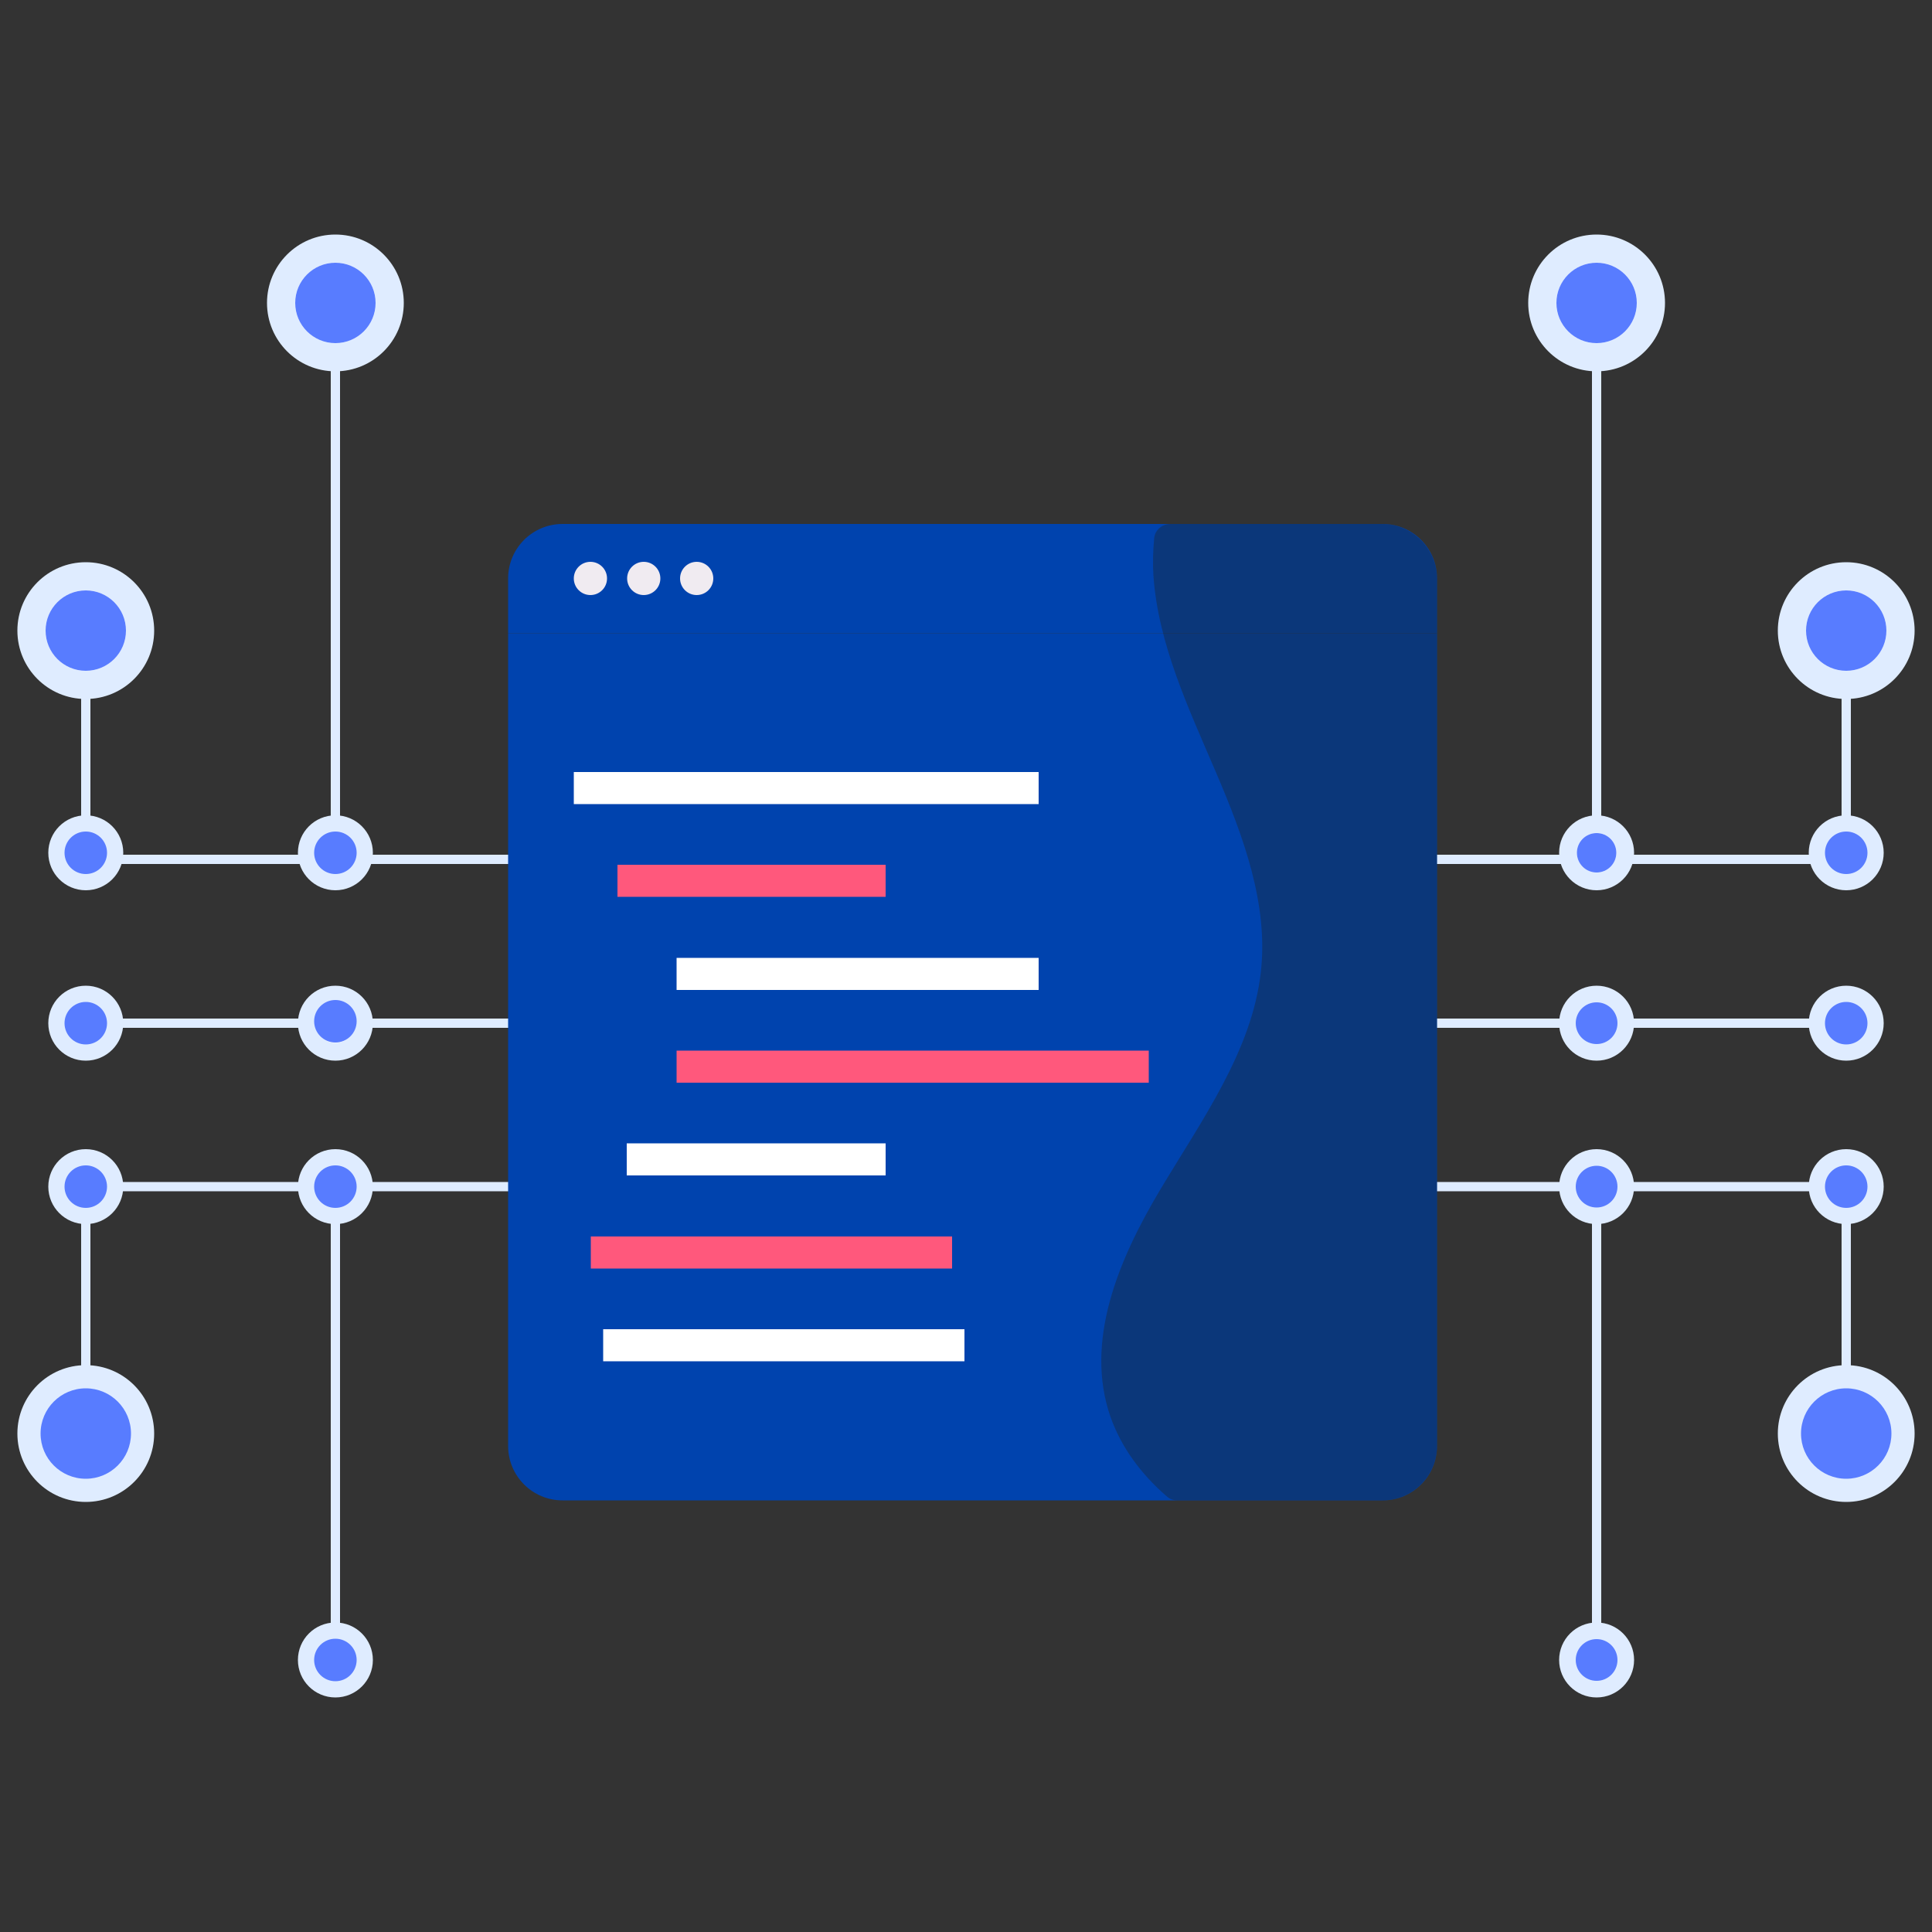 <?xml version="1.0" encoding="UTF-8"?>
<!-- Generator: Adobe Illustrator 22.1.0, SVG Export Plug-In . SVG Version: 6.00 Build 0)  -->
<svg xmlns="http://www.w3.org/2000/svg" xmlns:xlink="http://www.w3.org/1999/xlink" id="Layer_1" x="0px" y="0px" viewBox="0 0 500 500" style="enable-background:new 0 0 500 500;" xml:space="preserve">
<rect x="0" y="0" width="500" height="500" fill="#333333" stroke="none"/>
<style type="text/css">
	.st0{opacity:0.5;}
	.st1{fill:none;stroke:#DFECFF;stroke-width:12;stroke-linecap:round;stroke-linejoin:round;stroke-dasharray:0,27;}
	.st2{fill:#DFECFF;}
	
		.st3{fill:none;stroke:#DFECFF;stroke-width:12;stroke-linecap:round;stroke-linejoin:round;stroke-miterlimit:10;stroke-dasharray:0,25;}
	.st4{fill:none;stroke:#DFECFF;stroke-width:12;stroke-linecap:round;stroke-linejoin:round;stroke-dasharray:0,25;}
	.st5{fill:none;stroke:#DFECFF;stroke-width:11;stroke-linecap:round;stroke-linejoin:round;stroke-dasharray:0,25;}
	.st6{fill:#587CFF;}
	.st7{fill:#0043AE;}
	.st8{fill:#FFFFFF;}
	
		.st9{fill:none;stroke:#DFECFF;stroke-width:10;stroke-linecap:round;stroke-linejoin:round;stroke-miterlimit:10;stroke-dasharray:0,20;}
	
		.st10{fill:none;stroke:#ADD9E9;stroke-width:5;stroke-linecap:round;stroke-linejoin:round;stroke-miterlimit:10;stroke-dasharray:0,17;}
	.st11{fill:none;stroke:#DFECFF;stroke-width:11;stroke-linecap:round;stroke-linejoin:round;stroke-dasharray:0,27;}
	.st12{opacity:0.35;fill:#21201C;}
	.st13{fill:#F4F4F4;}
	.st14{fill:#DBEAFC;}
	.st15{fill:none;stroke:#DFECFF;stroke-width:9;stroke-linecap:round;stroke-linejoin:round;stroke-dasharray:0,21;}
	.st16{fill:#21201C;}
	.st17{fill:#FF587C;}
	.st18{opacity:0.5;fill:#21201C;}
	.st19{fill:#1E19AB;}
	.st20{opacity:0.2;fill:#FFFFFF;}
	.st21{opacity:0.25;fill:#DFECFF;}
	.st22{fill:#1900B9;}
	.st23{opacity:0.25;}
	.st24{opacity:0.54;fill:#FFFFFF;}
	.st25{fill:none;stroke:#DFECFF;stroke-width:3;stroke-linecap:round;stroke-linejoin:round;}
	.st26{fill:none;stroke:#DFECFF;stroke-width:3;stroke-linecap:round;stroke-linejoin:round;stroke-dasharray:0,16.841;}
	.st27{fill:none;}
	.st28{fill:#ADD9E9;}
	.st29{fill:none;stroke:#A2CEF9;stroke-width:2;stroke-miterlimit:10;}
	.st30{fill:#A2CEF9;}
	.st31{opacity:0.15;}
	.st32{opacity:0.15;fill:#21201C;}
	.st33{opacity:0.2;fill:#21201C;}
	.st34{opacity:0.25;fill:#FFFFFF;enable-background:new    ;}
	.st35{fill:#33A1C9;}
	.st36{fill:#036984;}
	.st37{fill:#FFFBFA;}
	.st38{fill:#F5F5F5;}
	
		.st39{opacity:0.5;fill:none;stroke:#DFECFF;stroke-width:12;stroke-linecap:round;stroke-linejoin:round;stroke-miterlimit:10;stroke-dasharray:0,27;}
	
		.st40{fill:none;stroke:#DFECFF;stroke-width:12;stroke-linecap:round;stroke-linejoin:round;stroke-miterlimit:10;stroke-dasharray:0,27;}
	.st41{opacity:0.2;}
	.st42{fill:none;stroke:#DFECFF;stroke-width:10;stroke-linecap:round;stroke-linejoin:round;stroke-dasharray:0,24;}
	.st43{fill:none;stroke:#DFECFF;stroke-width:12;stroke-linecap:round;stroke-linejoin:round;stroke-dasharray:0,24;}
	.st44{fill:#D2F1F9;}
	.st45{fill:#A8CBFF;}
	.st46{fill:#8DBBFF;}
	.st47{opacity:0.25;fill:#FFFFFF;}
	.st48{fill:url(#SVGID_1_);}
	.st49{fill:url(#SVGID_2_);}
	.st50{fill:url(#SVGID_3_);}
	.st51{fill:url(#SVGID_4_);}
	.st52{fill:url(#SVGID_5_);}
	.st53{fill:url(#SVGID_6_);}
	.st54{fill:url(#SVGID_7_);}
	.st55{opacity:0.3;}
	.st56{fill:url(#SVGID_8_);}
	.st57{fill:url(#SVGID_9_);}
	.st58{fill:#33322F;}
	.st59{fill:url(#SVGID_10_);}
	.st60{fill:#EDEDED;}
	.st61{fill:#BEBCBA;}
	.st62{fill:url(#SVGID_11_);}
	.st63{fill:url(#SVGID_12_);}
	.st64{fill:url(#SVGID_13_);}
	.st65{fill:url(#SVGID_14_);}
	.st66{fill:url(#SVGID_15_);}
	.st67{fill:url(#SVGID_16_);}
	.st68{fill:url(#SVGID_17_);}
	.st69{fill:url(#SVGID_18_);}
	.st70{fill:url(#SVGID_19_);}
	.st71{fill:url(#SVGID_20_);}
	.st72{opacity:0.3;fill:#21201C;}
	.st73{opacity:0.35;}
	.st74{fill:none;stroke:#DFECFF;stroke-width:3;stroke-linecap:round;stroke-linejoin:round;stroke-miterlimit:10;}
	.st75{fill:#F0EBF1;}
</style>
<g>
	<g>
		<polygon class="st2" points="479,223.6 338.9,223.6 338.9,221.2 476.6,221.2 476.6,180.1 479,180.1   "></polygon>
	</g>
	<g>
		<rect x="338.9" y="263.6" class="st2" width="138.8" height="2.4"></rect>
	</g>
	<g>
		<polygon class="st2" points="479,363.9 476.6,363.9 476.6,308.3 338.9,308.3 338.9,305.9 479,305.9   "></polygon>
	</g>
	<g>
		<rect x="412" y="94.4" class="st2" width="2.4" height="128.5"></rect>
	</g>
	<g>
		<rect x="412" y="307.1" class="st2" width="2.4" height="128.5"></rect>
	</g>
	<g>
		<circle class="st2" cx="413.2" cy="78.4" r="17.7"></circle>
	</g>
	<g>
		<circle class="st8" cx="413.2" cy="78.4" r="10.4"></circle>
	</g>
	<g>
		<circle class="st2" cx="477.8" cy="163.2" r="17.7"></circle>
	</g>
	<g>
		<circle class="st2" cx="477.8" cy="371" r="17.7"></circle>
	</g>
	<g>
		<circle class="st2" cx="413.2" cy="220.7" r="9.7"></circle>
	</g>
	<g>
		<circle class="st2" cx="413.2" cy="264.8" r="9.7"></circle>
	</g>
	<g>
		<circle class="st2" cx="413.2" cy="429.6" r="9.7"></circle>
	</g>
	<g>
		<circle class="st2" cx="477.8" cy="220.7" r="9.7"></circle>
	</g>
	<g>
		<circle class="st2" cx="477.8" cy="264.8" r="9.7"></circle>
	</g>
	<g>
		<circle class="st2" cx="477.8" cy="307.1" r="9.7"></circle>
	</g>
	<g>
		<circle class="st2" cx="413.2" cy="307.1" r="9.7"></circle>
	</g>
	<g>
		<circle class="st8" cx="477.8" cy="163.2" r="10.4"></circle>
	</g>
	<g>
		<circle class="st8" cx="477.8" cy="371" r="10.4"></circle>
	</g>
	<g>
		<circle class="st8" cx="477.8" cy="220.7" r="5.1"></circle>
	</g>
	<g>
		<circle class="st8" cx="413.2" cy="220.7" r="5.1"></circle>
	</g>
	<g>
		<circle class="st8" cx="413.2" cy="264.8" r="5.1"></circle>
	</g>
	<g>
		<circle class="st8" cx="413.2" cy="307.1" r="5.1"></circle>
	</g>
	<g>
		<circle class="st8" cx="413.2" cy="429.6" r="5.1"></circle>
	</g>
	<g>
		<circle class="st8" cx="477.8" cy="264.8" r="5.1"></circle>
	</g>
	<g>
		<circle class="st8" cx="477.8" cy="307.1" r="5.1"></circle>
	</g>
</g>
<circle class="st6" cx="413.2" cy="78.4" r="10.4"></circle>
<circle class="st6" cx="477.8" cy="163.2" r="10.4"></circle>
<circle class="st6" cx="477.8" cy="220.7" r="5.5"></circle>
<circle class="st6" cx="477.8" cy="264.8" r="5.5"></circle>
<circle class="st6" cx="477.8" cy="307.1" r="5.5"></circle>
<circle class="st6" cx="477.8" cy="371" r="11.7"></circle>
<circle class="st6" cx="413.2" cy="220.7" r="5.1"></circle>
<circle class="st6" cx="413.2" cy="264.8" r="5.4"></circle>
<circle class="st6" cx="413.2" cy="307.1" r="5.4"></circle>
<circle class="st6" cx="413.2" cy="429.6" r="5.4"></circle>
<g>
	<g>
		<g>
			<polygon class="st2" points="21,223.6 161.1,223.6 161.1,221.2 23.4,221.2 23.4,180.1 21,180.1    "></polygon>
		</g>
		<g>
			<rect x="22.2" y="263.6" class="st2" width="138.8" height="2.4"></rect>
		</g>
		<g>
			<polygon class="st2" points="21,363.9 23.4,363.9 23.4,308.3 161.1,308.3 161.1,305.9 21,305.9    "></polygon>
		</g>
		<g>
			<rect x="85.6" y="94.4" class="st2" width="2.4" height="128.5"></rect>
		</g>
		<g>
			<rect x="85.6" y="307.1" class="st2" width="2.4" height="128.5"></rect>
		</g>
		<g>
			<circle class="st2" cx="86.8" cy="78.4" r="17.7"></circle>
		</g>
		<g>
			<circle class="st8" cx="86.8" cy="78.4" r="10.4"></circle>
		</g>
		<g>
			<circle class="st2" cx="22.2" cy="163.2" r="17.7"></circle>
		</g>
		<g>
			<circle class="st2" cx="22.2" cy="371" r="17.7"></circle>
		</g>
		<g>
			<circle class="st2" cx="86.8" cy="220.7" r="9.7"></circle>
		</g>
		<g>
			<circle class="st2" cx="86.8" cy="264.8" r="9.7"></circle>
		</g>
		<g>
			<circle class="st2" cx="86.8" cy="429.6" r="9.7"></circle>
		</g>
		<g>
			<circle class="st2" cx="22.2" cy="220.7" r="9.7"></circle>
		</g>
		<g>
			<circle class="st2" cx="22.2" cy="264.8" r="9.7"></circle>
		</g>
		<g>
			<circle class="st2" cx="22.2" cy="307.1" r="9.7"></circle>
		</g>
		<g>
			<circle class="st2" cx="86.8" cy="307.1" r="9.7"></circle>
		</g>
		<g>
			<circle class="st8" cx="22.2" cy="163.2" r="10.4"></circle>
		</g>
		<g>
			<circle class="st8" cx="22.2" cy="371" r="10.4"></circle>
		</g>
		<g>
			<circle class="st8" cx="22.2" cy="220.7" r="5.1"></circle>
		</g>
		<g>
			<circle class="st8" cx="86.8" cy="220.7" r="5.1"></circle>
		</g>
		<g>
			<circle class="st8" cx="86.8" cy="264.8" r="5.1"></circle>
		</g>
		<g>
			<circle class="st8" cx="86.8" cy="307.1" r="5.1"></circle>
		</g>
		<g>
			<circle class="st8" cx="86.8" cy="429.6" r="5.1"></circle>
		</g>
		<g>
			<circle class="st8" cx="22.2" cy="264.8" r="5.1"></circle>
		</g>
		<g>
			<circle class="st8" cx="22.2" cy="307.1" r="5.1"></circle>
		</g>
	</g>
	<circle class="st6" cx="86.8" cy="78.4" r="10.4"></circle>
	<circle class="st6" cx="22.2" cy="163.2" r="10.4"></circle>
	<circle class="st6" cx="22.2" cy="220.7" r="5.5"></circle>
	<circle class="st6" cx="86.8" cy="220.7" r="5.5"></circle>
	<circle class="st6" cx="86.8" cy="264.3" r="5.5"></circle>
	<circle class="st6" cx="22.2" cy="264.8" r="5.5"></circle>
	<circle class="st6" cx="22.2" cy="307.1" r="5.5"></circle>
	<circle class="st6" cx="22.2" cy="371" r="11.7"></circle>
	<circle class="st6" cx="86.8" cy="307.1" r="5.5"></circle>
	<circle class="st6" cx="86.8" cy="429.6" r="5.5"></circle>
</g>
<g>
	<g>
		<g>
			<g>
				<path class="st7" d="M371.9,149.7c0-7.8-6.3-14.1-14.1-14.1H145.6c-7.8,0-14.1,6.3-14.1,14.1v14.2h240.4V149.7z"></path>
			</g>
			<path class="st7" d="M145.6,388.3h212.2c7.8,0,14.1-6.3,14.1-14.1V163.9H131.5v210.3C131.5,382,137.8,388.3,145.6,388.3z"></path>
		</g>
	</g>
	<g>
		<rect x="148.5" y="199.8" class="st8" width="120.3" height="8.3"></rect>
		<rect x="159.8" y="223.8" class="st17" width="69.4" height="8.3"></rect>
		<rect x="175.1" y="247.9" class="st8" width="93.7" height="8.3"></rect>
		<rect x="175.1" y="271.9" class="st17" width="122.2" height="8.3"></rect>
		<rect x="162.2" y="295.9" class="st8" width="67" height="8.3"></rect>
		<rect x="152.9" y="320" class="st17" width="93.5" height="8.3"></rect>
		<rect x="156.1" y="344" class="st8" width="93.5" height="8.3"></rect>
	</g>
	<circle class="st75" cx="152.8" cy="149.7" r="4.3"></circle>
	<circle class="st75" cx="166.6" cy="149.7" r="4.3"></circle>
	<circle class="st75" cx="180.3" cy="149.7" r="4.3"></circle>
</g>
<path class="st12" d="M371.9,343.7V165.3v-15.4c0-7.9-6.4-14.3-14.3-14.3h-54.7c-2.2,0-4,1.6-4.2,3.7c-0.3,3.2-0.4,6.4-0.2,9.6  c1.2,17.7,9.1,34.4,16.2,51c7.1,16.6,13.6,34.1,11.6,51.7c-2.3,20.4-15.3,38.3-26.1,56.4c-10.8,18.1-19.6,39.2-12.8,58.7  c2.8,7.9,7.9,14.8,14.6,20.6c0.8,0.7,1.7,1,2.8,1h52.9c7.9,0,14.2-6.4,14.2-14.2V343.7z"></path>
</svg>
